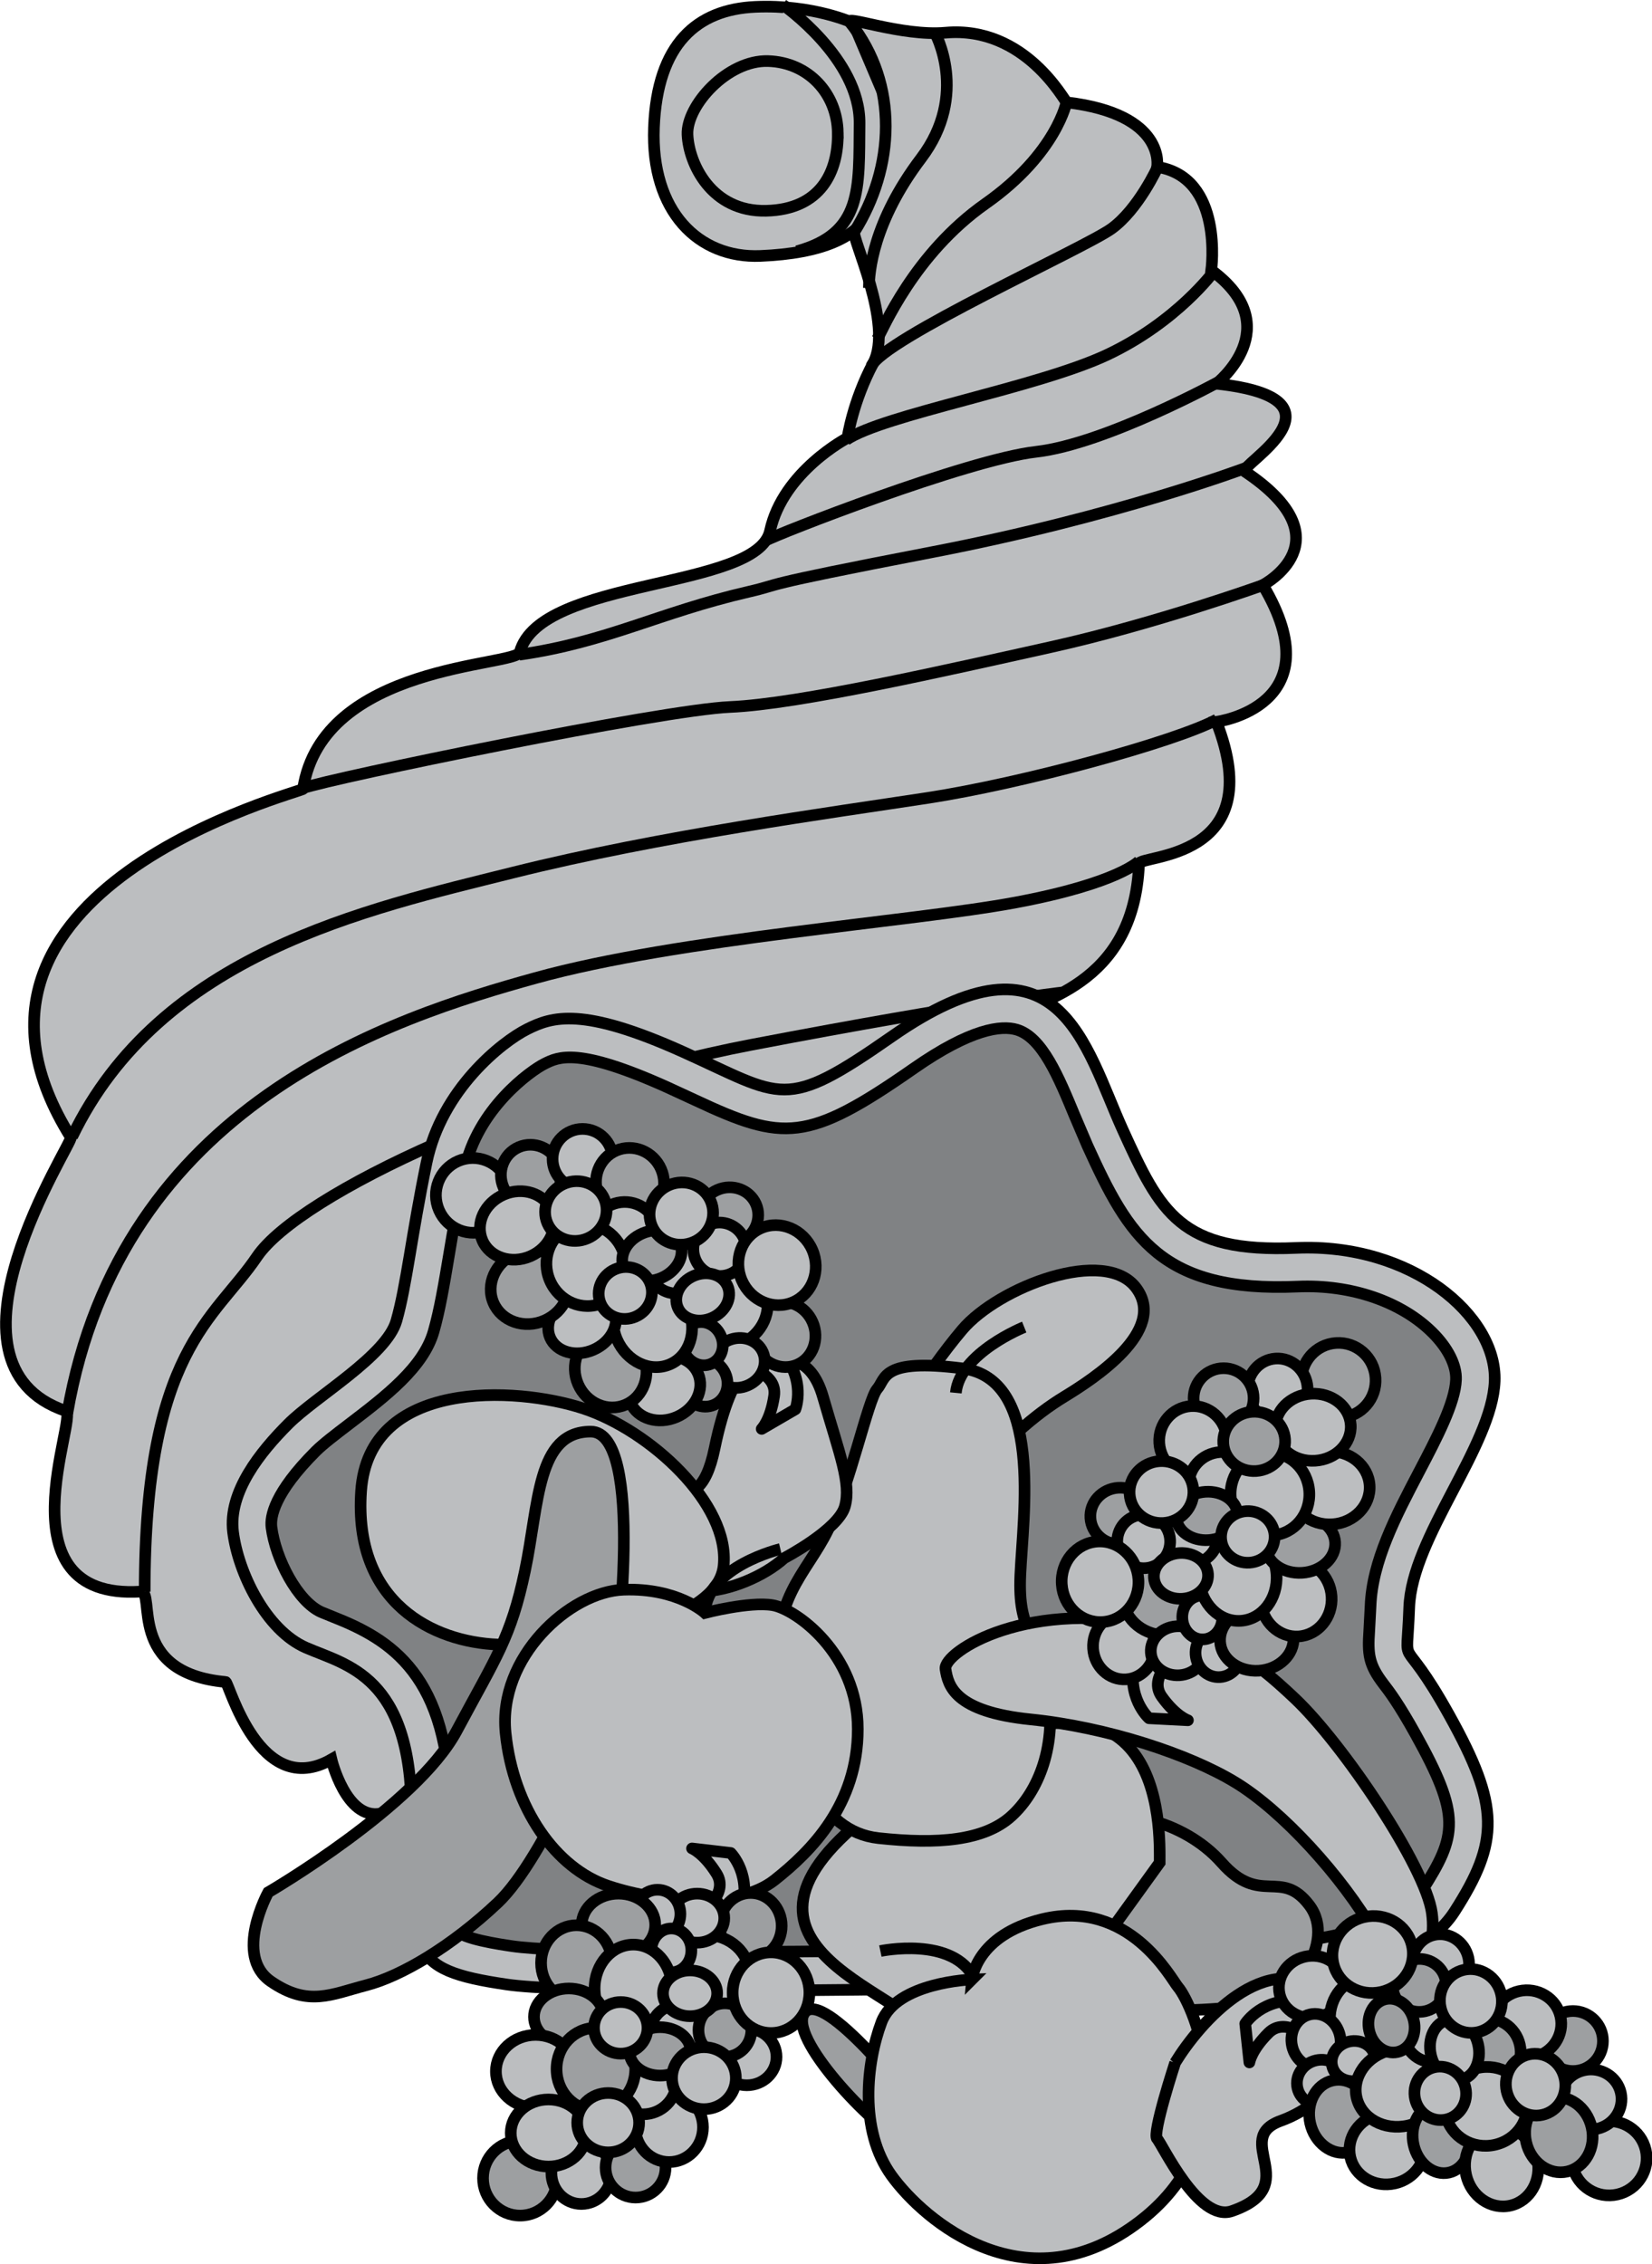 <?xml version="1.0" encoding="UTF-8" standalone="no"?>
<!-- Generator: Adobe Illustrator 12.0.0, SVG Export Plug-In . SVG Version: 6.00 Build 51448)  -->

<svg
   version="1.1"
   id="Layer_1"
   width="426.844"
   height="584.808"
   viewBox="0 0 426.844 584.808"
   overflow="visible"
   enable-background="new 0 0 426.844 584.808"
   xml:space="preserve"
   sodipodi:docname="Masonic_Junior_Steward.svg"
   inkscape:version="1.4 (e7c3feb1, 2024-10-09)"
   xmlns:inkscape="http://www.inkscape.org/namespaces/inkscape"
   xmlns:sodipodi="http://sodipodi.sourceforge.net/DTD/sodipodi-0.dtd"
   xmlns="http://www.w3.org/2000/svg"
   xmlns:svg="http://www.w3.org/2000/svg"><defs
   id="defs128" /><sodipodi:namedview
   id="namedview128"
   pagecolor="#ffffff"
   bordercolor="#666666"
   borderopacity="1.0"
   inkscape:showpageshadow="2"
   inkscape:pageopacity="0.0"
   inkscape:pagecheckerboard="0"
   inkscape:deskcolor="#d1d1d1"
   inkscape:zoom="1.7253526"
   inkscape:cx="213.28973"
   inkscape:cy="292.40399"
   inkscape:window-width="1200"
   inkscape:window-height="1186"
   inkscape:window-x="0"
   inkscape:window-y="25"
   inkscape:window-maximized="0"
   inkscape:current-layer="Layer_1" />
<g
   id="g14"
   transform="matrix(-1,0,0,1,426.87,0)">
	<path
   fill="#bcbec0"
   stroke="#000000"
   stroke-width="3"
   d="m 206.401,5.942 c 0,0 10.333,-4.834 25.333,-4.167 15,0.667 25.334,9.5 26.167,31.167 0.833,21.667 -11.501,33.833 -27.5,33.167 -16,-0.667 -25.167,-4.833 -28.5,-11.833 -3.333,-7 -7.667,-19.667 -7.667,-19.667 z"
   id="path1" />
	<path
   fill="#bcbec0"
   stroke="#000000"
   stroke-width="3"
   d="m 168.568,263.776 c -9.333,-5.333 -34.667,-8.667 -36,-40.667 -0.1,-2.401 -34,-0.667 -20,-36.667 0,0 -30.667,-4 -12,-35.333 0,0 -22.108,-11.481 4.667,-29.333 2,-1.333 -29.333,-18.667 7.333,-22.667 0,0 -18.667,-14.667 1.333,-29.333 0,0 -3.333,-24 14,-26.667 0,0 -2.542,-13.625 23.333,-16.667 0.503,-0.059 10.625,-19.833 31.333,-18 11.348,1.005 26.292,-4.708 24.667,-2.667 -12.729,15.996 -11.5,37.583 -1.125,54.083 0.883,1.404 -10.208,23.917 -4.875,33.917 5.333,10 6.667,19.333 6.667,19.333 0,0 16.667,8.667 20,24 3.333,15.333 59.358,11.993 64.667,31.333 1.031,3.757 50.972,2.891 56,35.333 0.122,0.788 100.167,25.833 60,90 -0.75,1.198 37.2,58.428 1.334,70.667 -3.417,1.166 17.48,48.92 -19.334,46.666 -4.083,-0.25 3.917,21 -22,23.334 -0.846,0.076 -8.666,30.667 -27.333,20 0,0 -3.75,15.666 -12.667,14 -23.048,-4.307 -115.333,-72.667 -115.333,-72.667 l -44,-45.333 z"
   id="path2" />
	<path
   fill="#bcbec0"
   stroke="#000000"
   stroke-width="3"
   d="m 185.359,8.359 c 0,0 -9,16 3.5,32.5 12.5,16.5 13.5,29.5 13.5,33.5"
   id="path3" />
	<path
   fill="#bcbec0"
   stroke="#000000"
   stroke-width="3"
   d="m 151.234,26.109 c 0,0 2.5,13.5 21,26.5 18.5,13 26.5,32.5 28,35"
   id="path4" />
	<path
   fill="#bcbec0"
   stroke="#000000"
   stroke-width="3"
   d="m 127.734,43.109 c 0,0 5,11 12,16 7,5 59,28.5 62,35.5"
   id="path5" />
	<path
   fill="#bcbec0"
   stroke="#000000"
   stroke-width="3"
   d="m 113.234,70.109 c 0,0 9.5,13 27.5,21.5 18,8.5 58,15.5 67.5,22"
   id="path6" />
	<path
   fill="#bcbec0"
   stroke="#000000"
   stroke-width="3"
   d="m 111.484,98.359 c 0,0 29.753,16.296 47.656,18.333 17.902,2.037 67.323,21.389 69.844,22.917"
   id="path7" />
	<path
   fill="#bcbec0"
   stroke="#000000"
   stroke-width="3"
   d="m 104.984,120.859 c 0,0 33.417,12.583 81,21.75 47.583,9.167 37.75,8 47.5,10.25 23.193,5.352 36.5,13 59.25,16.25"
   id="path8" />
	<path
   fill="#bcbec0"
   stroke="#000000"
   stroke-width="3"
   d="m 100.484,151.109 c 0,0 27.75,10 54.75,16 27,6 65.25,14.75 83,15.5 17.75,0.75 102.5,18.25 110.5,21"
   id="path9" />
	<path
   fill="#bcbec0"
   stroke="#000000"
   stroke-width="3"
   d="m 112.484,185.859 c 10.75,5.75 50.25,16.5 74.75,20.25 24.5,3.75 69,9.75 107,19.25 38,9.5 91.25,21 114,68.25"
   id="path10" />
	<path
   fill="#bcbec0"
   stroke="#000000"
   stroke-width="3"
   d="m 132.484,222.359 c 0,0 5.25,5.75 32,10.75 26.75,5 87,9.25 124,19.5 37,10.25 107.25,32.5 121,112.5"
   id="path11" />
	<path
   fill="#bcbec0"
   stroke="#000000"
   stroke-width="3"
   d="m 152.484,256.359 c 0,0 22.75,2.5 80.25,13.5 57.5,11 116.75,38.5 127.75,54.75 11,16.25 29,24.25 29,86.5"
   id="path12" />
	<path
   fill="#bcbec0"
   stroke="#000000"
   stroke-width="3"
   d="m 224.609,1.234 c 0,0 -20,13.833 -19.833,30.667 0.167,16.834 -0.833,28.333 16.167,33"
   id="path13" />
	<path
   fill="#bcbec0"
   stroke="#000000"
   stroke-width="3"
   d="m 210.401,34.275 c 0.167,-10 7.5,-18.167 18,-18.5 10.5,-0.333 21.167,11.5 20.833,19 -0.334,7.5 -6.167,20 -20.333,19.667 -14.166,-0.333 -18.667,-10.167 -18.5,-20.167 z"
   id="path14" />
</g>
<g
   id="g128"
   transform="matrix(-1,0,0,1,426.87,0)">
	<path
   fill="#bcbec0"
   stroke="#000000"
   stroke-width="3"
   d="m 99.767,511.94 c 0,0 -37.014,0 -48.702,-18.182 -11.688,-18.182 -11.688,-27.272 1.299,-50.649 12.987,-23.377 11.039,-9.74 10.39,-27.922 -0.649,-18.182 -21.429,-41.558 -22.078,-58.441 -0.649,-16.883 21.429,-35.715 51.299,-34.416 29.87,1.299 35.065,-9.092 44.805,-30.52 9.74,-21.428 16.341,-54.304 59.74,-24.026 27.922,19.48 27.921,15.584 53.896,3.896 25.975,-11.688 33.766,-9.091 40.26,-5.844 6.494,3.247 22.079,15.584 25.975,34.416 3.896,18.832 5.194,31.818 7.792,40.909 2.598,9.091 20.779,19.481 27.922,26.624 7.143,7.143 15.585,17.532 14.286,27.922 -1.299,10.39 -8.442,25.325 -18.832,29.87 -10.39,4.545 -27.272,7.142 -27.272,42.856 0,35.714 1.949,40.26 -24.675,44.156 -26.624,3.896 -196.105,-0.649 -196.105,-0.649 z"
   id="path15" />
	<path
   fill="#808284"
   stroke="#000000"
   stroke-width="3"
   d="m 164.177,265.952 c -6.578,1.925 -10.843,12.236 -14.968,22.208 l -3.326,7.789 c -10.705,23.55 -19.057,37.905 -54.343,36.371 -13.707,-0.596 -26.712,3.847 -34.789,11.883 -4.01,3.989 -6.227,8.421 -6.083,12.158 0.231,6.018 4.986,15.092 9.584,23.866 5.94,11.337 12.083,23.06 12.495,34.603 l 0.337,6.379 c 0.398,5.986 0.181,8.726 -3.707,13.785 -1.439,1.873 -3.848,5.007 -8.272,12.972 -11.688,21.039 -10.818,26.09 -1.629,40.386 7.084,11.02 32.1,13.565 40.304,13.589 l 0.254,0.004 c 46.9,1.258 173.249,3.845 194.388,0.751 3.269,-0.479 13.216,-1.935 14.55,-4.179 1.671,-2.812 1.636,-11.817 1.591,-23.219 l -0.018,-6.864 c 0,-35.889 15.622,-45.039 30.265,-50.799 l 3,-1.22 c 6.159,-2.694 11.899,-13.81 12.917,-21.948 0.34,-2.715 -0.695,-8.871 -11.435,-19.61 -1.869,-1.87 -5.163,-4.381 -8.649,-7.04 -9.419,-7.182 -19.159,-14.608 -21.816,-23.908 -1.576,-5.516 -2.639,-11.84 -3.984,-19.847 -1.06,-6.303 -2.261,-13.447 -3.985,-21.784 -3.289,-15.9 -17.128,-25.734 -20.653,-27.497 -3.66,-1.83 -8.672,-4.336 -31.685,6.019 l -7.373,3.401 C 224.5,294.799 218.272,295.153 190.799,275.986 175.922,265.607 168.11,264.8 164.177,265.952 Z"
   id="path16" />
	<path
   fill="#9d9fa1"
   stroke="#000000"
   stroke-width="3"
   d="m 138.901,514.442 c -0.667,-9.333 1,-19 3,-24.333 2,-5.333 6,-12.999 1.667,-18.333 -4.333,-5.334 -22.333,-2 -32.333,9.333 -10,11.333 -15.333,1.333 -22.667,11 -7.334,9.667 5,25.001 12,25.667 7,0.666 25.333,2.666 28,0.333 2.667,-2.333 10.333,-3.667 10.333,-3.667 z"
   id="path17" />
	<path
   fill="#bcbec0"
   stroke="#000000"
   stroke-width="3"
   d="m 127.234,481.109 c 0,-8 -2,-61.666 62.333,-21.333 64.333,40.333 6.333,52.666 -2.667,65.666 -9,13 -32,-6 -32,-6 z"
   id="path18" />
	<path
   fill="#9d9fa1"
   stroke="#000000"
   stroke-width="3"
   d="m 191.234,542.776 c 0,0 22.667,-29 27.667,-23 5,6 -18,30 -24.667,32.667 -6.667,2.667 -3,-9.667 -3,-9.667 z"
   id="path19" />
	<g
   id="apple">
		<path
   fill="#bcbec0"
   stroke="#000000"
   stroke-width="3"
   d="m 175.741,511.291 c 0,0 19.481,0.649 23.377,11.039 3.896,10.39 5.844,27.922 -2.598,39.61 -8.442,11.688 -34.952,34.336 -64.286,11.688 -28.544,-22.038 -13.667,-55.853 -9.74,-60.39 1.752,-2.024 12.574,-22.963 35.065,-17.532 17.24,4.164 18.182,15.585 18.182,15.585 z"
   id="path20" />
		<path
   fill="none"
   stroke="#000000"
   stroke-width="3"
   d="m 199.401,503.943 c 0,0 -18.833,-3.999 -24.333,7.167"
   id="path21" />
	</g>
	<path
   fill="#bcbec0"
   stroke="#000000"
   stroke-width="3"
   d="m 176.901,383.442 c -9.333,-11 -17.333,-17.999 -25,-22.666 -7.667,-4.667 -26.667,-17 -18.667,-28 8,-11 35.667,-0.334 45,10.666 9.333,11 21,29.667 20.667,32.667 -0.333,3 -22,7.333 -22,7.333 z"
   id="path22" />
	<g
   id="Pear">
		<path
   fill="#bcbec0"
   stroke="#000000"
   stroke-width="3"
   d="m 165.568,469.109 c -7,-6.333 -12,-18.333 -9.333,-33.333 2.667,-15 7.667,-13.666 7,-29 -0.667,-15.334 -6,-50.668 15,-53.334 21,-2.666 19.667,2.668 22,5.334 2.333,2.666 7,24.666 12.667,36.333 5.667,11.667 15.333,18 12.333,39 -3,21 -10,39.001 -25.333,40.667 -15.333,1.666 -27.334,0.666 -34.334,-5.667 z"
   id="path23" />
		<path
   fill="none"
   stroke="#000000"
   stroke-width="3"
   d="m 162.234,342.776 c 0,0 16.667,6.667 17.667,17"
   id="path24" />
	</g>
	<path
   fill="#bcbec0"
   stroke="#000000"
   stroke-width="3"
   d="m 92.234,438.776 c -12.333,11.666 -33.666,43.333 -35.333,55.333 -1.667,12 6,20.333 14.667,5.333 8.667,-15 24,-31.667 36,-39 12,-7.333 33.333,-14.333 53,-16.333 19.667,-2 21.333,-8.667 22,-13 0.667,-4.333 -21.56,-18.933 -56,-10.667 -16.667,4 -22.001,6.668 -34.334,18.334 z"
   id="path25" />
	<path
   fill="#bcbec0"
   stroke="#000000"
   stroke-width="3"
   d="m 123.234,532.776 c -6.333,-10.334 -23.333,-30 -39,-18 -15.667,12 -1.333,28.334 11.667,33 13,4.666 -6.162,16.815 12.667,23.333 8.667,3 18,-17.334 19.333,-18.667 1.333,-1.333 -4.667,-19.666 -4.667,-19.666 z"
   id="path26" />
	<path
   fill="#bcbec0"
   stroke="#000000"
   stroke-width="3"
   d="m 224.234,402.442 c 10.333,9.334 36.334,15.666 35,-5.667 -1.332,-21.333 -12.334,0 -17,-22.667 -4.666,-22.667 -11.333,-23.666 -15,-23.333 -3.667,0.333 -9.948,-0.563 -13,10 -4.333,15.001 -7.333,22.334 -5.667,28.334 1.666,6 15.667,13.333 15.667,13.333 z"
   id="path27" />
	<g
   id="grapes_2_">
		<path
   fill="#bcbec0"
   stroke="#000000"
   stroke-width="3"
   stroke-linecap="round"
   stroke-linejoin="round"
   d="m 88.279,526.912 c 0,0 6.375,-6.243 10.837,-1.812 4.462,4.431 4.936,7.614 4.936,7.614 l 1.076,-10.009 c 0,0 -4.395,-6.98 -14.723,-5.907"
   id="path28" />
		
			<ellipse
   transform="matrix(-0.222,0.975,-0.975,-0.222,608.122,541.488)"
   fill="#bcbec0"
   stroke="#000000"
   stroke-width="3"
   cx="87.908"
   cy="513.497"
   rx="8"
   ry="8.5"
   id="ellipse28" />
		
			<ellipse
   transform="matrix(0.221,-0.975,0.975,0.221,-452.155,477.675)"
   fill="#bcbec0"
   stroke="#000000"
   stroke-width="3"
   cx="73.072"
   cy="522.005"
   rx="11.25"
   ry="10.25"
   id="ellipse29" />
		
			<ellipse
   transform="matrix(-0.222,0.975,-0.975,-0.222,620.349,559.6)"
   fill="#bcbec0"
   stroke="#000000"
   stroke-width="3"
   cx="86.795"
   cy="527.429"
   rx="7"
   ry="6.333"
   id="ellipse30" />
		
			<ellipse
   transform="matrix(0.222,-0.975,0.975,0.222,-457.684,502.033)"
   fill="#bcbec0"
   stroke="#000000"
   stroke-width="3"
   cx="85.581"
   cy="537.664"
   rx="5.917"
   ry="6.25"
   id="ellipse31" />
		
			<ellipse
   transform="matrix(0.222,-0.975,0.975,0.222,-458.773,489.498)"
   fill="#bcbec0"
   stroke="#000000"
   stroke-width="3"
   cx="77.192"
   cy="532.084"
   rx="5.166"
   ry="5.667"
   id="ellipse32" />
		
			<ellipse
   transform="matrix(0.221,-0.975,0.975,0.221,-470.552,504.351)"
   fill="#9d9fa1"
   stroke="#000000"
   stroke-width="3"
   cx="80.585"
   cy="546.869"
   rx="9.5"
   ry="8.083"
   id="ellipse33" />
		
			<ellipse
   transform="matrix(0.221,-0.975,0.975,0.221,-488.064,499.19)"
   fill="#bcbec0"
   stroke="#000000"
   stroke-width="3"
   cx="68.597"
   cy="555.256"
   rx="9.167"
   ry="9.75"
   id="ellipse34" />
		
			<ellipse
   transform="matrix(0.221,-0.975,0.975,0.221,-475.165,483.829)"
   fill="#bcbec0"
   stroke="#000000"
   stroke-width="3"
   cx="65.426"
   cy="539.496"
   rx="10.001"
   ry="11.333"
   id="ellipse35" />
		
			<ellipse
   transform="matrix(0.221,-0.975,0.975,0.221,-496.41,483.479)"
   fill="#9d9fa1"
   stroke="#000000"
   stroke-width="3"
   cx="54.583"
   cy="552.625"
   rx="9"
   ry="7.333"
   id="ellipse36" />
		
			<ellipse
   transform="matrix(0.222,-0.975,0.975,0.222,-515.164,473.483)"
   fill="#bcbec0"
   stroke="#000000"
   stroke-width="3"
   cx="38.948"
   cy="559.375"
   rx="10.25"
   ry="9.417"
   id="ellipse37" />
		
			<ellipse
   transform="matrix(0.222,-0.975,0.975,0.222,-534.641,444.664)"
   fill="#bcbec0"
   stroke="#000000"
   stroke-width="3"
   cx="11.165"
   cy="557.168"
   rx="9.583"
   ry="9.666"
   id="ellipse38" />
		
			<ellipse
   transform="matrix(0.222,-0.975,0.975,0.222,-516.126,437.539)"
   fill="#bcbec0"
   stroke="#000000"
   stroke-width="3"
   cx="15.971"
   cy="542.023"
   rx="7.75"
   ry="8"
   id="ellipse39" />
		
			<ellipse
   transform="matrix(0.222,-0.975,0.975,0.222,-518.601,452.608)"
   fill="#9d9fa1"
   stroke="#000000"
   stroke-width="3"
   cx="24.165"
   cy="551.101"
   rx="9.75"
   ry="8.667"
   id="ellipse40" />
		<circle
   fill="#9d9fa1"
   stroke="#000000"
   stroke-width="3"
   cx="20.452"
   cy="527.185"
   r="7.75"
   id="circle40" />
		
			<ellipse
   transform="matrix(0.222,-0.975,0.975,0.222,-484.239,438.542)"
   fill="#bcbec0"
   stroke="#000000"
   stroke-width="3"
   cx="32.53"
   cy="522.54"
   rx="8.75"
   ry="9"
   id="ellipse41" />
		
			<ellipse
   transform="matrix(0.221,-0.975,0.975,0.221,-483.933,454.343)"
   fill="#9d9fa1"
   stroke="#000000"
   stroke-width="3"
   cx="42.574"
   cy="530.243"
   rx="8.667"
   ry="8.5"
   id="ellipse42" />
		
			<ellipse
   transform="matrix(0.221,-0.975,0.975,0.221,-497.341,465.673)"
   fill="#bcbec0"
   stroke="#000000"
   stroke-width="3"
   cx="42.968"
   cy="544.309"
   rx="10.167"
   ry="10.667"
   id="ellipse43" />
		
			<ellipse
   transform="matrix(0.221,-0.975,0.975,0.221,-466.404,464.926)"
   fill="#bcbec0"
   stroke="#000000"
   stroke-width="3"
   cx="57.965"
   cy="524.556"
   rx="8.25"
   ry="6.75"
   id="ellipse44" />
		
			<ellipse
   transform="matrix(0.222,-0.975,0.975,0.222,-451.808,448.026)"
   fill="#bcbec0"
   stroke="#000000"
   stroke-width="3"
   cx="54.693"
   cy="506.979"
   rx="7.666"
   ry="7.334"
   id="ellipse45" />
		
			<ellipse
   transform="matrix(0.222,-0.975,0.975,0.222,-501.3,448.41)"
   fill="#bcbec0"
   stroke="#000000"
   stroke-width="3"
   cx="30.179"
   cy="538.158"
   rx="8"
   ry="7.667"
   id="ellipse46" />
		
			<ellipse
   transform="matrix(0.222,-0.975,0.975,0.222,-452.954,457.718)"
   fill="#9d9fa1"
   stroke="#000000"
   stroke-width="3"
   cx="60.184"
   cy="512.537"
   rx="6.834"
   ry="6.916"
   id="ellipse47" />
		
			<ellipse
   transform="matrix(0.222,-0.975,0.975,0.222,-435.778,463.264)"
   fill="#bcbec0"
   stroke="#000000"
   stroke-width="3"
   cx="72.249"
   cy="504.556"
   rx="9.917"
   ry="10.417"
   id="ellipse48" />
		
			<ellipse
   transform="matrix(0.222,-0.975,0.975,0.222,-476.221,461.798)"
   fill="#bcbec0"
   stroke="#000000"
   stroke-width="3"
   cx="51.11"
   cy="529.152"
   rx="7.916"
   ry="6.25"
   id="ellipse49" />
		
			<ellipse
   transform="matrix(0.222,-0.975,0.975,0.222,-484.336,474.151)"
   fill="#bcbec0"
   stroke="#000000"
   stroke-width="3"
   cx="54.791"
   cy="540.414"
   rx="6.917"
   ry="6.667"
   id="ellipse50" />
		
			<ellipse
   transform="matrix(0.221,-0.975,0.975,0.221,-457.905,473.293)"
   fill="#9d9fa1"
   stroke="#000000"
   stroke-width="3"
   cx="67.455"
   cy="523.417"
   rx="7"
   ry="5.916"
   id="ellipse51" />
		
			<ellipse
   transform="matrix(0.222,-0.975,0.975,0.222,-467.247,447.872)"
   fill="#bcbec0"
   stroke="#000000"
   stroke-width="3"
   cx="46.875"
   cy="516.569"
   rx="8.25"
   ry="8"
   id="ellipse52" />
	</g>
	<g
   id="grapes_3_">
		<path
   fill="#bcbec0"
   stroke="#000000"
   stroke-width="3"
   stroke-linecap="round"
   stroke-linejoin="round"
   d="m 123.174,427.844 c 0,0 7.171,5.31 3.5,10.415 -3.67,5.106 -6.739,6.076 -6.739,6.076 l 10.053,-0.518 c 0,0 6.199,-5.441 3.509,-15.471"
   id="path52" />
		
			<ellipse
   transform="matrix(-0.998,-0.065,0.065,-0.998,244.894,858.656)"
   fill="#bcbec0"
   stroke="#000000"
   stroke-width="3"
   cx="136.362"
   cy="425.359"
   rx="8"
   ry="8.5"
   id="ellipse53" />
		
			<ellipse
   transform="matrix(0.998,0.065,-0.065,0.998,26.928,-7.265)"
   fill="#9d9fa1"
   stroke="#000000"
   stroke-width="3"
   cx="125.618"
   cy="412.053"
   rx="11.25"
   ry="10.25"
   id="ellipse54" />
		
			<ellipse
   transform="matrix(-0.998,-0.065,0.065,-0.998,216.994,859.949)"
   fill="#bcbec0"
   stroke="#000000"
   stroke-width="3"
   cx="122.428"
   cy="426.459"
   rx="7"
   ry="6.333"
   id="ellipse55" />
		
			<ellipse
   transform="matrix(0.998,0.065,-0.065,0.998,27.889,-6.367)"
   fill="#bcbec0"
   stroke="#000000"
   stroke-width="3"
   cx="112.13"
   cy="426.877"
   rx="5.917"
   ry="6.251"
   id="ellipse56" />
		
			<ellipse
   transform="matrix(0.998,0.065,-0.065,0.998,27.29,-6.655)"
   fill="#bcbec0"
   stroke="#000000"
   stroke-width="3"
   cx="116.316"
   cy="417.712"
   rx="5.166"
   ry="5.667"
   id="ellipse57" />
		
			<ellipse
   transform="matrix(0.998,0.065,-0.065,0.998,27.612,-5.729)"
   fill="#9d9fa1"
   stroke="#000000"
   stroke-width="3"
   cx="102.252"
   cy="423.397"
   rx="9.5"
   ry="8.083"
   id="ellipse58" />
		
			<ellipse
   transform="matrix(0.998,0.065,-0.065,0.998,26.913,-5.093)"
   fill="#bcbec0"
   stroke="#000000"
   stroke-width="3"
   cx="92.077"
   cy="412.884"
   rx="9.167"
   ry="9.749"
   id="ellipse59" />
		
			<ellipse
   transform="matrix(0.998,0.065,-0.065,0.998,26.572,-6.078)"
   fill="#bcbec0"
   stroke="#000000"
   stroke-width="3"
   cx="107.139"
   cy="407.264"
   rx="10.001"
   ry="11.334"
   id="ellipse60" />
		
			<ellipse
   transform="matrix(0.998,0.065,-0.065,0.998,26.008,-5.052)"
   fill="#9d9fa1"
   stroke="#000000"
   stroke-width="3"
   cx="90.981"
   cy="398.866"
   rx="9"
   ry="7.333"
   id="ellipse61" />
		
			<ellipse
   transform="matrix(0.998,0.065,-0.065,0.998,25.034,-4.586)"
   fill="#bcbec0"
   stroke="#000000"
   stroke-width="3"
   cx="83.329"
   cy="384.256"
   rx="10.249"
   ry="9.417"
   id="ellipse62" />
		
			<ellipse
   transform="matrix(0.998,0.065,-0.065,0.998,23.237,-4.502)"
   fill="#9d9fa1"
   stroke="#000000"
   stroke-width="3"
   cx="81.122"
   cy="356.473"
   rx="9.583"
   ry="9.666"
   id="ellipse63" />
		
			<ellipse
   transform="matrix(0.998,0.065,-0.065,0.998,23.445,-5.519)"
   fill="#bcbec0"
   stroke="#000000"
   stroke-width="3"
   cx="96.835"
   cy="358.829"
   rx="7.75"
   ry="8"
   id="ellipse64" />
		
			<ellipse
   transform="matrix(0.998,0.065,-0.065,0.998,24.052,-4.904)"
   fill="#bcbec0"
   stroke="#000000"
   stroke-width="3"
   cx="87.684"
   cy="368.59"
   rx="9.75"
   ry="8.667"
   id="ellipse65" />
		<circle
   fill="#9d9fa1"
   stroke="#000000"
   stroke-width="3"
   cx="110.714"
   cy="361.147"
   r="7.75"
   id="circle65" />
		
			<ellipse
   transform="matrix(0.998,0.065,-0.065,0.998,24.336,-6.902)"
   fill="#bcbec0"
   stroke="#000000"
   stroke-width="3"
   cx="118.689"
   cy="372.104"
   rx="8.75"
   ry="8.999"
   id="ellipse66" />
		
			<ellipse
   transform="matrix(0.998,0.065,-0.065,0.998,25.035,-6.388)"
   fill="#bcbec0"
   stroke="#000000"
   stroke-width="3"
   cx="111.187"
   cy="383.475"
   rx="8.667"
   ry="8.5"
   id="ellipse67" />
		
			<ellipse
   transform="matrix(0.998,0.065,-0.065,0.998,25.168,-5.586)"
   fill="#bcbec0"
   stroke="#000000"
   stroke-width="3"
   cx="98.841"
   cy="385.848"
   rx="10.167"
   ry="10.667"
   id="ellipse68" />
		
			<ellipse
   transform="matrix(0.998,0.065,-0.065,0.998,25.969,-6.976)"
   fill="#bcbec0"
   stroke="#000000"
   stroke-width="3"
   cx="120.714"
   cy="397.538"
   rx="8.25"
   ry="6.75"
   id="ellipse69" />
		
			<ellipse
   transform="matrix(0.998,0.065,-0.065,0.998,25.649,-8.088)"
   fill="#9d9fa1"
   stroke="#000000"
   stroke-width="3"
   cx="137.554"
   cy="391.531"
   rx="7.666"
   ry="7.334"
   id="ellipse70" />
		
			<ellipse
   transform="matrix(0.998,0.065,-0.065,0.998,24.321,-5.882)"
   fill="#9d9fa1"
   stroke="#000000"
   stroke-width="3"
   cx="102.896"
   cy="372.248"
   rx="8"
   ry="7.667"
   id="ellipse71" />
		
			<ellipse
   transform="matrix(0.998,0.065,-0.065,0.998,26.045,-7.675)"
   fill="#bcbec0"
   stroke="#000000"
   stroke-width="3"
   cx="131.452"
   cy="398.068"
   rx="6.834"
   ry="6.917"
   id="ellipse72" />
		
			<ellipse
   transform="matrix(0.998,0.065,-0.065,0.998,26.749,-8.384)"
   fill="#bcbec0"
   stroke="#000000"
   stroke-width="3"
   cx="142.719"
   cy="408.485"
   rx="9.917"
   ry="10.417"
   id="ellipse73" />
		
			<ellipse
   transform="matrix(0.998,0.065,-0.065,0.998,25.598,-6.632)"
   fill="#9d9fa1"
   stroke="#000000"
   stroke-width="3"
   cx="115.093"
   cy="391.495"
   rx="7.916"
   ry="6.25"
   id="ellipse74" />
		
			<ellipse
   transform="matrix(0.998,0.065,-0.065,0.998,25.912,-5.936)"
   fill="#bcbec0"
   stroke="#000000"
   stroke-width="3"
   cx="104.554"
   cy="396.907"
   rx="6.917"
   ry="6.667"
   id="ellipse75" />
		
			<ellipse
   transform="matrix(0.998,0.065,-0.065,0.998,26.57,-7.028)"
   fill="#bcbec0"
   stroke="#000000"
   stroke-width="3"
   cx="121.856"
   cy="406.966"
   rx="7"
   ry="5.916"
   id="ellipse76" />
		
			<ellipse
   transform="matrix(0.998,0.065,-0.065,0.998,25.216,-7.405)"
   fill="#bcbec0"
   stroke="#000000"
   stroke-width="3"
   cx="126.85"
   cy="385.327"
   rx="8.25"
   ry="8"
   id="ellipse77" />
	</g>
	<path
   fill="#bcbec0"
   stroke="#000000"
   stroke-width="3"
   d="m 276.234,363.776 c 17.334,-5.666 55.334,-7.666 57.334,21.334 2,29 -18.668,38.999 -35.334,39.666 -16.666,0.667 -56.666,-4.333 -58.333,-20.333 -1.667,-16 18.999,-35.001 36.333,-40.667 z"
   id="path77" />
	<g
   id="grapes_4_">
		<path
   fill="#bcbec0"
   stroke="#000000"
   stroke-width="3"
   stroke-linecap="round"
   stroke-linejoin="round"
   d="m 234.735,352.931 c 0,0 -8.806,1.438 -7.879,7.658 0.926,6.22 3.21,8.487 3.21,8.487 l -8.701,-5.062 c 0,0 -3.019,-7.677 3.963,-15.361"
   id="path78" />
		
			<ellipse
   transform="matrix(0.917,0.399,-0.399,0.917,156.239,-60.825)"
   fill="#9d9fa1"
   stroke="#000000"
   stroke-width="3"
   cx="224.148"
   cy="344.686"
   rx="8"
   ry="8.499"
   id="ellipse78" />
		
			<ellipse
   transform="matrix(-0.917,-0.399,0.399,-0.917,324.758,743.202)"
   fill="#bcbec0"
   stroke="#000000"
   stroke-width="3"
   cx="239.792"
   cy="337.773"
   rx="11.251"
   ry="10.25"
   id="ellipse79" />
		
			<ellipse
   transform="matrix(0.917,0.399,-0.399,0.917,160.206,-64.965)"
   fill="#bcbec0"
   stroke="#000000"
   stroke-width="3"
   cx="236.032"
   cy="352.042"
   rx="6.999"
   ry="6.332"
   id="ellipse80" />
		
			<ellipse
   transform="matrix(-0.917,-0.399,0.399,-0.917,327.037,782.372)"
   fill="#9d9fa1"
   stroke="#000000"
   stroke-width="3"
   cx="244.997"
   cy="357.127"
   rx="5.917"
   ry="6.25"
   id="ellipse81" />
		
			<ellipse
   transform="matrix(-0.917,-0.399,0.399,-0.917,331.98,763.266)"
   fill="#9d9fa1"
   stroke="#000000"
   stroke-width="3"
   cx="245.471"
   cy="347.063"
   rx="5.166"
   ry="5.666"
   id="ellipse82" />
		
			<ellipse
   transform="matrix(-0.917,-0.399,0.399,-0.917,346.33,789.257)"
   fill="#bcbec0"
   stroke="#000000"
   stroke-width="3"
   cx="255.372"
   cy="358.556"
   rx="9.5"
   ry="8.083"
   id="ellipse83" />
		
			<ellipse
   transform="matrix(-0.917,-0.399,0.399,-0.917,374.786,785.799)"
   fill="#9d9fa1"
   stroke="#000000"
   stroke-width="3"
   cx="269.232"
   cy="353.867"
   rx="9.167"
   ry="9.749"
   id="ellipse84" />
		
			<ellipse
   transform="matrix(-0.917,-0.399,0.399,-0.917,358.787,758.688)"
   fill="#bcbec0"
   stroke="#000000"
   stroke-width="3"
   cx="258.413"
   cy="341.975"
   rx="10.001"
   ry="11.334"
   id="ellipse85" />
		
			<ellipse
   transform="matrix(-0.917,-0.399,0.399,-0.917,393.712,765.827)"
   fill="#bcbec0"
   stroke="#000000"
   stroke-width="3"
   cx="276.623"
   cy="341.906"
   rx="9"
   ry="7.333"
   id="ellipse86" />
		
			<ellipse
   transform="matrix(-0.917,-0.399,0.399,-0.917,423.357,753.035)"
   fill="#9d9fa1"
   stroke="#000000"
   stroke-width="3"
   cx="290.115"
   cy="332.42"
   rx="10.25"
   ry="9.417"
   id="ellipse87" />
		
			<ellipse
   transform="matrix(-0.917,-0.399,0.399,-0.917,460.959,713.485)"
   fill="#bcbec0"
   stroke="#000000"
   stroke-width="3"
   cx="304.795"
   cy="308.729"
   rx="9.583"
   ry="9.666"
   id="ellipse88" />
		
			<ellipse
   transform="matrix(-0.917,-0.399,0.399,-0.917,434.203,697.682)"
   fill="#9d9fa1"
   stroke="#000000"
   stroke-width="3"
   cx="289.747"
   cy="303.63"
   rx="7.75"
   ry="8"
   id="ellipse89" />
		
			<ellipse
   transform="matrix(-0.917,-0.399,0.399,-0.917,436.056,723.826)"
   fill="#bcbec0"
   stroke="#000000"
   stroke-width="3"
   cx="293.414"
   cy="316.498"
   rx="9.75"
   ry="8.666"
   id="ellipse90" />
		<circle
   fill="#bcbec0"
   stroke="#000000"
   stroke-width="3"
   cx="276.346"
   cy="299.339"
   r="7.75"
   id="circle90" />
		
			<ellipse
   transform="matrix(-0.917,-0.399,0.399,-0.917,384.53,690.969)"
   fill="#9d9fa1"
   stroke="#000000"
   stroke-width="3"
   cx="264.241"
   cy="305.429"
   rx="8.75"
   ry="8.999"
   id="ellipse91" />
		
			<ellipse
   transform="matrix(-0.917,-0.399,0.399,-0.917,381.937,717.509)"
   fill="#bcbec0"
   stroke="#000000"
   stroke-width="3"
   cx="265.704"
   cy="318.972"
   rx="8.667"
   ry="8.501"
   id="ellipse92" />
		
			<ellipse
   transform="matrix(-0.917,-0.399,0.399,-0.917,397.796,736.336)"
   fill="#bcbec0"
   stroke="#000000"
   stroke-width="3"
   cx="275.594"
   cy="326.734"
   rx="10.166"
   ry="10.667"
   id="ellipse93" />
		
			<ellipse
   transform="matrix(-0.917,-0.399,0.399,-0.917,350.121,727.159)"
   fill="#bcbec0"
   stroke="#000000"
   stroke-width="3"
   cx="250.796"
   cy="327.114"
   rx="8.25"
   ry="6.75"
   id="ellipse94" />
		<path
   fill="#9d9fa1"
   stroke="#000000"
   stroke-width="3"
   d="m 231.545,311.003 c -1.617,3.714 0.219,8.094 4.102,9.786 3.881,1.691 8.34,0.05 9.957,-3.665 1.616,-3.711 -0.221,-8.093 -4.102,-9.783 -3.882,-1.69 -8.34,-0.049 -9.957,3.662 z"
   id="path94" />
		
			<ellipse
   transform="matrix(-0.917,-0.399,0.399,-0.917,408.403,710.643)"
   fill="#bcbec0"
   stroke="#000000"
   stroke-width="3"
   cx="278.215"
   cy="312.787"
   rx="8"
   ry="7.667"
   id="ellipse95" />
		
			<ellipse
   transform="matrix(-0.917,-0.399,0.399,-0.917,333.137,714.731)"
   fill="#bcbec0"
   stroke="#000000"
   stroke-width="3"
   cx="241.007"
   cy="322.669"
   rx="6.834"
   ry="6.916"
   id="ellipse96" />
		
			<ellipse
   transform="matrix(-0.917,-0.399,0.399,-0.917,303.155,716.694)"
   fill="#bcbec0"
   stroke="#000000"
   stroke-width="3"
   cx="226.222"
   cy="326.773"
   rx="9.917"
   ry="10.417"
   id="ellipse97" />
		
			<ellipse
   transform="matrix(-0.917,-0.399,0.399,-0.917,366.131,724.892)"
   fill="#9d9fa1"
   stroke="#000000"
   stroke-width="3"
   cx="258.561"
   cy="324.314"
   rx="7.916"
   ry="6.251"
   id="ellipse98" />
		
			<ellipse
   transform="matrix(-0.917,-0.399,0.399,-0.917,375.48,746.119)"
   fill="#bcbec0"
   stroke="#000000"
   stroke-width="3"
   cx="265.453"
   cy="333.951"
   rx="6.918"
   ry="6.668"
   id="ellipse99" />
		
			<ellipse
   transform="matrix(-0.917,-0.399,0.399,-0.917,336.736,740.102)"
   fill="#bcbec0"
   stroke="#000000"
   stroke-width="3"
   cx="245.465"
   cy="334.973"
   rx="7"
   ry="5.917"
   id="ellipse100" />
		
			<ellipse
   transform="matrix(-0.917,-0.399,0.399,-0.917,355.869,701.011)"
   fill="#bcbec0"
   stroke="#000000"
   stroke-width="3"
   cx="250.932"
   cy="313.448"
   rx="8.25"
   ry="8"
   id="ellipse101" />
	</g>
	<path
   fill="#9d9fa1"
   stroke="#000000"
   stroke-width="3"
   d="m 356.901,511.776 c 9.667,-6.667 0.667,-23 0.667,-23 0,0 -38.334,-22.334 -48.667,-41.667 -10.333,-19.333 -14.001,-23.999 -17.667,-41.333 -3.666,-17.334 -3,-36 -17,-36 -14,0 -7,58.666 -5.333,65.666 1.667,7 17.333,44.666 29.333,56 12,11.334 25,19.001 34,21.334 9,2.333 15,5.667 24.667,-1 z"
   id="path101" />
	<g
   id="apple2">
		<path
   fill="#bcbec0"
   stroke="#000000"
   stroke-width="3"
   d="m 244.734,416.609 c 0,0 7,-6.5 21,-6 14,0.5 32.5,17.5 30.5,37 -2,19.5 -13,35 -26.5,39.5 -13.5,4.5 -33.5,6 -43,-1.5 -9.5,-7.5 -21.5,-19.5 -21.5,-39 0,-19.5 16,-31 22,-32 6,-1 17.5,2 17.5,2 z"
   id="path102" />
		<path
   fill="none"
   stroke="#000000"
   stroke-width="3"
   d="m 225.234,400.109 c 0,0 19,4.5 19.5,16.5"
   id="path103" />
	</g>
	<g
   id="grapes">
		<path
   fill="#bcbec0"
   stroke="#000000"
   stroke-width="3"
   stroke-linecap="round"
   stroke-linejoin="round"
   d="m 245.901,494.11 c 0,0 -7.5,-4.834 -4.167,-10.167 3.333,-5.333 6.333,-6.5 6.333,-6.5 l -10,1.167 c 0,0 -5.833,5.832 -2.5,15.666"
   id="path104" />
		<ellipse
   fill="#9d9fa1"
   stroke="#000000"
   stroke-width="3"
   cx="232.901"
   cy="497.443"
   rx="8"
   ry="8.5"
   id="ellipse104" />
		<ellipse
   fill="#bcbec0"
   stroke="#000000"
   stroke-width="3"
   cx="244.484"
   cy="510.026"
   rx="11.25"
   ry="10.25"
   id="ellipse105" />
		<ellipse
   fill="#bcbec0"
   stroke="#000000"
   stroke-width="3"
   cx="246.734"
   cy="495.443"
   rx="7"
   ry="6.333"
   id="ellipse106" />
		<ellipse
   fill="#bcbec0"
   stroke="#000000"
   stroke-width="3"
   cx="256.984"
   cy="494.36"
   rx="5.917"
   ry="6.25"
   id="ellipse107" />
		<ellipse
   fill="#bcbec0"
   stroke="#000000"
   stroke-width="3"
   cx="253.401"
   cy="503.777"
   rx="5.167"
   ry="5.667"
   id="ellipse108" />
		<ellipse
   fill="#9d9fa1"
   stroke="#000000"
   stroke-width="3"
   cx="267.067"
   cy="497.193"
   rx="9.5"
   ry="8.083"
   id="ellipse109" />
		<ellipse
   fill="#9d9fa1"
   stroke="#000000"
   stroke-width="3"
   cx="277.901"
   cy="507.026"
   rx="9.167"
   ry="9.75"
   id="ellipse110" />
		<ellipse
   fill="#bcbec0"
   stroke="#000000"
   stroke-width="3"
   cx="263.234"
   cy="513.609"
   rx="10"
   ry="11.333"
   id="ellipse111" />
		<ellipse
   fill="#9d9fa1"
   stroke="#000000"
   stroke-width="3"
   cx="279.901"
   cy="520.943"
   rx="9"
   ry="7.333"
   id="ellipse112" />
		<ellipse
   fill="#bcbec0"
   stroke="#000000"
   stroke-width="3"
   cx="288.484"
   cy="535.027"
   rx="10.25"
   ry="9.417"
   id="ellipse113" />
		<ellipse
   fill="#9d9fa1"
   stroke="#000000"
   stroke-width="3"
   cx="292.484"
   cy="562.609"
   rx="9.583"
   ry="9.666"
   id="ellipse114" />
		<ellipse
   fill="#bcbec0"
   stroke="#000000"
   stroke-width="3"
   cx="276.651"
   cy="561.276"
   rx="7.75"
   ry="8"
   id="ellipse115" />
		<ellipse
   fill="#bcbec0"
   stroke="#000000"
   stroke-width="3"
   cx="285.151"
   cy="550.943"
   rx="9.75"
   ry="8.667"
   id="ellipse116" />
		<circle
   fill="#9d9fa1"
   stroke="#000000"
   stroke-width="3"
   cx="262.651"
   cy="559.86"
   r="7.75"
   id="circle116" />
		<ellipse
   fill="#bcbec0"
   stroke="#000000"
   stroke-width="3"
   cx="253.984"
   cy="549.443"
   rx="8.75"
   ry="9"
   id="ellipse117" />
		<ellipse
   fill="#bcbec0"
   stroke="#000000"
   stroke-width="3"
   cx="260.734"
   cy="537.61"
   rx="8.667"
   ry="8.5"
   id="ellipse118" />
		<ellipse
   fill="#9d9fa1"
   stroke="#000000"
   stroke-width="3"
   cx="272.901"
   cy="534.443"
   rx="10.167"
   ry="10.667"
   id="ellipse119" />
		<ellipse
   fill="#bcbec0"
   stroke="#000000"
   stroke-width="3"
   cx="250.317"
   cy="524.193"
   rx="8.25"
   ry="6.75"
   id="ellipse120" />
		<ellipse
   fill="#bcbec0"
   stroke="#000000"
   stroke-width="3"
   cx="233.901"
   cy="531.277"
   rx="7.667"
   ry="7.334"
   id="ellipse121" />
		<ellipse
   fill="#bcbec0"
   stroke="#000000"
   stroke-width="3"
   cx="269.734"
   cy="548.277"
   rx="8"
   ry="7.667"
   id="ellipse122" />
		<ellipse
   fill="#9d9fa1"
   stroke="#000000"
   stroke-width="3"
   cx="239.568"
   cy="524.359"
   rx="6.833"
   ry="6.916"
   id="ellipse123" />
		<ellipse
   fill="#bcbec0"
   stroke="#000000"
   stroke-width="3"
   cx="227.651"
   cy="514.693"
   rx="9.917"
   ry="10.417"
   id="ellipse124" />
		<ellipse
   fill="#9d9fa1"
   stroke="#000000"
   stroke-width="3"
   cx="256.318"
   cy="529.86"
   rx="7.917"
   ry="6.25"
   id="ellipse125" />
		<ellipse
   fill="#bcbec0"
   stroke="#000000"
   stroke-width="3"
   cx="266.484"
   cy="523.777"
   rx="6.917"
   ry="6.667"
   id="ellipse126" />
		<ellipse
   fill="#bcbec0"
   stroke="#000000"
   stroke-width="3"
   cx="248.567"
   cy="514.859"
   rx="7"
   ry="5.916"
   id="ellipse127" />
		<ellipse
   fill="#bcbec0"
   stroke="#000000"
   stroke-width="3"
   cx="244.984"
   cy="536.776"
   rx="8.25"
   ry="8"
   id="ellipse128" />
	</g>
</g>
</svg>
